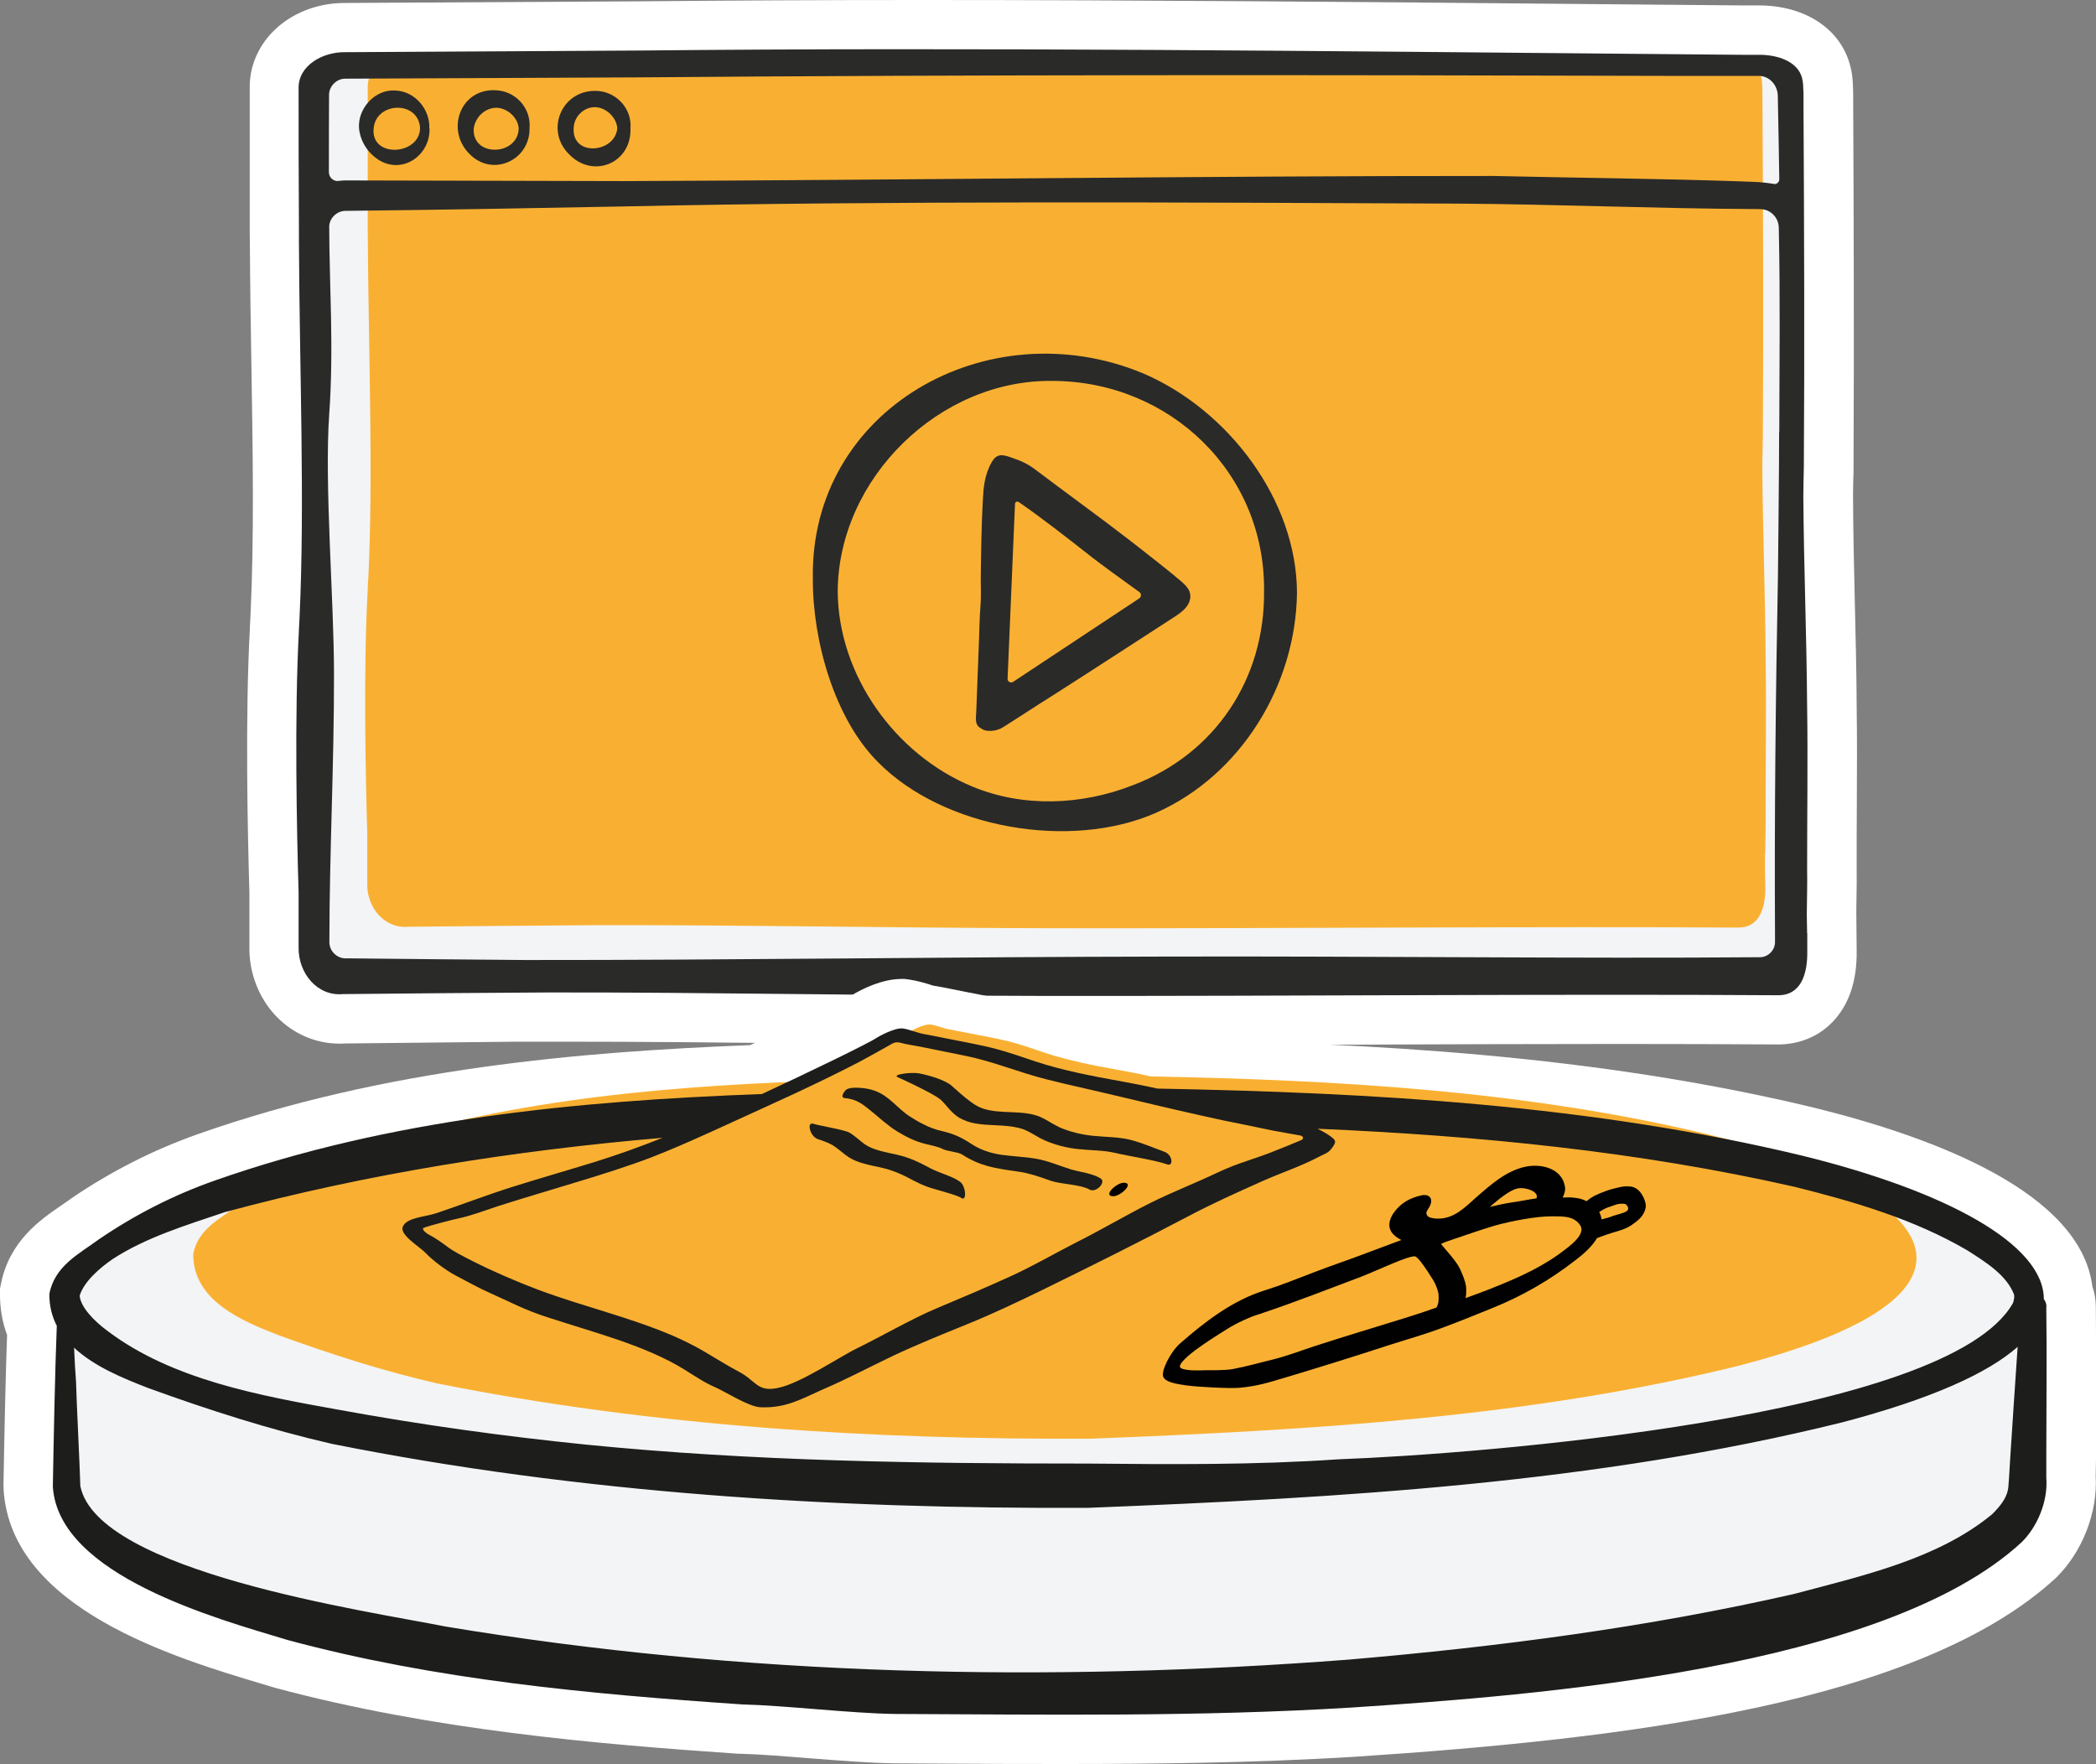<?xml version="1.0" encoding="UTF-8"?>
<svg id="Layer_2" data-name="Layer 2" xmlns="http://www.w3.org/2000/svg" viewBox="0 0 127.33 107.16">
  <rect x="0" y="0" width="127.33" height="107.16" fill="#808080" stroke="none"/>
  <defs>
    <style>
      .cls-1 {
        fill: #010101;
      }

      .cls-2 {
        fill: #f9b032;
      }

      .cls-3 {
        fill: #1d1d1b;
      }

      .cls-4 {
        fill: #2a2a29;
      }

      .cls-5 {
        fill: #fff;
      }

      .cls-6 {
        fill: #f3f4f6;
      }
    </style>
  </defs>
  <g id="Layer_1-2" data-name="Layer 1">
    <g>
      <g>
        <path class="cls-5" d="M112.8,48.89c-.01,1.28-.01,2.56-.01,3.78.01.67,0,1.33-.01,1.9-.01.36-.01.68-.01.96l.02,2.21c.03,1.87-.48,3.34-1.5,4.38-.84.86-2.01,1.33-3.27,1.33-3.07-.02-6.31-.03-9.69-.03-5.01,0-10.34.02-15.74.04-5.52,0-11.12.03-16.5.03h-2.82c-5.2-.01-9.94-.06-14.56-.11-4.95-.05-9.61-.1-14.62-.1h-2.59c-3.47.04-7.18.07-10.56.11-.1.01-.21.01-.32.01-1.43,0-2.78-.58-3.81-1.63-1.09-1.12-1.7-2.69-1.66-4.31v-3.26c-.11-3.67-.26-10.74.03-16.02v-.09c.01-.28.03-.52.04-.76v-.02c.22-4.64.14-9.8.05-15.26-.04-2.42-.08-4.86-.09-7.27-.01-.31-.01-.68-.01-1.06V5.35c-.02-1.27.49-2.5,1.42-3.44,1.09-1.1,2.67-1.73,4.34-1.73l17.93-.1c5.29-.05,10.9-.08,17.14-.08,13.22,0,26.71.12,39.75.24l10.18.09h.95c2.84.01,5,1.48,5.54,3.75.14.52.16,1.19.16,2v.26c.03,6.63.06,14.38.02,22.07v.27c-.02.45-.03,1.09-.03,1.47.01,2.2.06,4.36.11,6.51.05,2.05.1,4.11.11,6.22.03,1.87.02,3.94.01,6.01Z"/>
        <path class="cls-6" d="M109.77,55.57v1.11s.02,1.09.02,1.09c.02,1.41-.39,2.7-1.8,2.68-12.87-.09-29.81.06-44.72.04-10.92-.02-19.83-.22-29.9-.21-4.02.03-8.53.06-12.55.11-1.54.13-2.71-1.27-2.67-2.85v-3.34c-.11-3.64-.26-10.73.03-15.92v-.06c.01-.24.02-.49.04-.74v-.03c.32-6.84,0-14.88-.04-22.69-.01-.35-.01-.69-.01-1.04v-.04c0-2.8-.01-6.1-.01-8.33-.01-1.37,1.47-2.2,2.84-2.17l17.88-.1c20.22-.21,42.27.03,62.55.21l4.47.04h.84s.14.01.14.01c1.08-.01,2.37.38,2.62,1.43.1.37.07,1.28.08,1.65.04,7.69.06,14.87.02,21.97-.01.46-.03,1.3-.03,1.76.02,4.33.19,8.42.22,12.75.05,3.06-.01,6.59,0,9.78h0c.02,1.17-.03,2.18-.02,2.89Z"/>
        <path class="cls-2" d="M107.22,51.83v1.03s.02,1.01.02,1.01c.02,1.31-.36,2.5-1.67,2.48-11.93-.08-27.63.06-41.45.04-10.12-.02-18.38-.2-27.71-.19-3.73.03-7.91.06-11.63.1-1.43.12-2.51-1.18-2.47-2.64v-3.1c-.1-3.37-.24-9.95.03-14.76v-.06c0-.22.02-.45.04-.69v-.03c.3-6.34,0-13.79-.04-21.03,0-.32,0-.64,0-.96v-.04c0-2.6,0-5.65,0-7.72,0-1.27,1.36-2.04,2.63-2.01l16.57-.09c18.74-.19,39.18.03,57.98.19l4.14.04h.78s.13,0,.13,0c1,0,2.2.35,2.43,1.33.09.34.06,1.19.07,1.53.04,7.13.06,13.78.02,20.36,0,.43-.03,1.2-.03,1.63.02,4.01.18,7.8.2,11.82.05,2.84,0,6.11,0,9.06h0c.02,1.08-.03,2.02-.02,2.68Z"/>
        <g>
          <path class="cls-4" d="M109.78,56.68l-.02-1.11c0-.7.04-1.71.02-2.87v-.02c0-3.18.05-6.72,0-9.78-.03-4.33-.2-8.42-.23-12.75,0-.46.02-1.31.03-1.76.05-7.11.02-14.28-.02-21.97,0-.37.02-1.28-.08-1.65-.25-1.06-1.54-1.45-2.62-1.44h-.42s-.56,0-.56,0l-4.47-.04c-20.28-.18-42.33-.43-62.55-.22l-17.87.1c-1.37-.03-2.86.8-2.85,2.17,0,2.23,0,5.53.02,8.33,0,.01,0,.03,0,.04,0,.35,0,.69,0,1.04.04,7.81.36,15.85.04,22.69v.03c-.01.25-.03.5-.04.74,0,.01,0,.02,0,.04v.03c-.28,5.19-.13,12.28-.02,15.92v.06c0,.98,0,2.31,0,3.28-.03,1.58,1.14,2.99,2.68,2.85,4.02-.04,8.53-.08,12.55-.1,10.07-.01,18.98.19,29.9.21,14.91.02,31.85-.13,44.72-.04,1.41.02,1.82-1.27,1.8-2.68v-1.09ZM108.08,26.24c0,2.53-.05,6.16-.07,8.7-.14,7.24-.22,14.58-.18,21.76v.54c0,.5-.45.93-.94.91-11.08.09-23.38-.07-35.88-.04-13.22.02-26.66.22-39.08.21-3.53-.03-7.07-.06-10.61-.1h-.27c-.57.03-1.07-.45-1.04-1.04,0-5.3.29-10.76.28-16.26,0-4.49-.59-11.46-.29-15.76.29-4.07,0-7.96,0-11.44.04-.51.5-.92,1.01-.91,5.63-.06,11.27-.16,16.91-.27,16.13-.35,34.46-.24,50.69-.17,5.98.04,11.97.3,17.95.33.41,0,.56,0,.78.08.42.17.72.58.72,1.07.09,4.23.04,8.15.03,12.38ZM107.77,11.17c-.2-.03-.77-.11-1.19-.12l-1.06-.04c-4.79-.16-9.99-.21-14.79-.32-16.95-.01-35.96.25-52.83.31l-16.9-.04c-.14,0-.28.01-.42.03-.32.05-.6-.21-.6-.53,0-1.7,0-3.28.01-4.7,0-.53.47-1,1.01-.98l17.87-.08c20.24-.17,42.25-.15,62.55-.09.23,0,4.96,0,5.02,0h.28s.1,0,.14,0c.64.01,1.13.57,1.14,1.21.03,1.64.08,4.07.09,5.06,0,.18-.14.32-.34.3Z"/>
          <path class="cls-4" d="M26.09,7.79c.07,1.52-1.45,2.74-2.9,2.03-.75-.39-1.3-1.16-1.38-2.03-.09-1.2.98-2.39,2.22-2.29,1.2.05,2.1,1.16,2.05,2.29h0ZM25.52,7.79c-.09-1.7-2.67-1.62-2.82,0-.2,1.83,2.78,1.66,2.82,0h0Z"/>
          <path class="cls-4" d="M32.17,7.79c.03,1.96-2.27,3-3.66,1.55-1.43-1.43-.57-3.93,1.55-3.86,1.24.02,2.21,1.07,2.11,2.3h0ZM31.51,7.79c-.05-.69-.77-1.29-1.44-1.24-.66.05-1.19.59-1.29,1.24-.13,1.79,2.71,1.69,2.73,0h0Z"/>
          <path class="cls-4" d="M38.3,7.79c.08,2.13-2.29,3.1-3.74,1.57-1.44-1.43-.47-3.83,1.57-3.84,1.24-.02,2.27,1.03,2.17,2.27h0ZM37.5,7.79c-.05-.67-.7-1.28-1.37-1.28-.69,0-1.27.6-1.28,1.28-.11,1.75,2.52,1.51,2.65,0h0Z"/>
          <path class="cls-4" d="M78.79,36.02c-.07,5.62-3.42,11.08-8.57,13.36-5.21,2.29-12.91.94-16.87-3.07-2.67-2.65-3.99-7.43-3.97-11.14-.2-10.29,10.61-16.41,20.06-12.49,5.17,2.21,9.34,7.7,9.35,13.34h0ZM76.79,35.93c.09-7.21-5.73-12.77-12.84-12.79-6.87-.1-13.02,5.91-13.06,12.79.04,5.1,3.49,9.9,8.15,11.84,3.1,1.3,6.68,1.15,9.78-.07,4.99-1.89,8.02-6.45,7.97-11.77h0Z"/>
          <path class="cls-4" d="M71.35,34.97c-.7-.57-1.42-1.13-2.03-1.61l-.72-.56c-1.9-1.47-3.87-2.88-5.82-4.36-.34-.24-.71-.43-1.11-.56-.7-.26-1.08-.4-1.42.19-.47.82-.5,1.62-.54,2.24-.09,1.61-.11,3.25-.13,4.83,0,.57.03,1.12-.02,1.71s-.08,1.84-.08,1.84c-.05,1.51-.12,2.95-.17,4.45-.03.65-.11.9.35,1.15.19.1.29.11.51.11.31,0,.61-.11.86-.28.95-.6,1.82-1.18,2.78-1.78,2.47-1.57,5-3.23,7.5-4.84.6-.38.97-.73,1-1.23.03-.52-.39-.82-.96-1.29ZM69.21,36.35l-7.66,5.07c-.15.1-.35-.01-.34-.19l.45-10.61c0-.12.13-.19.23-.12,1.42.98,2.91,2.15,4.3,3.24.81.64,2,1.48,3.03,2.23.13.1.12.3-.02.38Z"/>
        </g>
      </g>
      <g>
        <path class="cls-5" d="M127.33,85.55v3.06s-.02,1.06-.02,1.06c.13,2.21-.81,4.62-2.42,6.19-8.31,7.65-26.18,9.78-42.57,10.86-6.35.39-12.69.44-17.49.44-2.37,0-4.73,0-7.09-.02l-3.42-.02c-1.53-.02-3.32-.17-5.05-.3-1.5-.12-3.06-.25-4.28-.28h-.12c-8.62-.59-18.61-1.44-28.17-4.01l-.7-.21c-5.36-1.6-15.33-4.58-15.78-11.82v-.12s-.01-.12-.01-.12c.07-3.96.14-6.97.22-9.16-.3-.81-.44-1.66-.43-2.54v-.27l.05-.26c.51-2.63,2.39-3.92,3.64-4.78.18-.12.37-.25.55-.38l.09-.07c2.41-1.64,5.01-2.96,7.71-3.91,11.41-4.02,23.32-5,33.53-5.4,3.14-1.47,5.65-2.71,6.09-2.98l.11-.07c.61-.36,1.81-.97,3-.97h.2l.28.04c.48.07.87.19,1.18.28.09.03.19.07.28.09.34.05.68.12,1.03.19l1.15.23c.79.15,1.6.31,2.43.53.64.17,1.28.39,1.91.6l.66.22c.62.2,1.3.39,2.22.59.79.18,1.53.31,2.27.45.75.14,1.5.27,2.29.45,12.62.24,26.14.93,39.53,4.15,7.42,1.83,16.19,5.18,16.91,10.86.14.4.21.82.21,1.25.02,2.03.01,4.09.01,6.15Z"/>
        <path class="cls-6" d="M124.32,88.61v1.15c.11,1.45-.57,3.02-1.52,3.94-8.36,7.7-29.48,9.29-40.68,10.03-9.26.57-18.52.43-27.79.39-2.68-.04-6.54-.51-9.26-.58-9.25-.63-18.58-1.48-27.59-3.91-4.31-1.3-13.93-3.92-14.27-9.32.05-2.86.13-6.91.24-9.77-.29-.57-.46-1.21-.45-1.94.33-1.71,1.8-2.42,3.02-3.32,2.19-1.49,4.52-2.68,7.02-3.56,10.68-3.76,21.97-4.84,33.25-5.26,2.86-1.33,6.43-3.05,7.01-3.44,0,0,1.03-.61,1.56-.54.4.06.94.29,1.33.35.46.08.92.18,1.38.27.99.2,2,.37,2.97.63.83.22,1.62.51,2.42.77.81.27,1.65.48,2.5.67,1.71.38,3.18.58,4.85.96,13.15.25,26.35.99,39.19,4.08,8.69,2.14,14.66,5.36,14.66,8.7h0c.1.13.16.29.16.49.03,3.07,0,6.14,0,9.21Z"/>
        <path class="cls-2" d="M105.82,82.92c-12.94,3.21-26.3,3.96-39.58,4.48-13.27.06-26.64-.75-39.69-3.36-3.27-.75-6.47-1.78-9.63-2.93-2.19-.85-5.21-2.09-5.18-4.94.29-1.48,1.56-2.09,2.61-2.87,1.89-1.29,3.91-2.32,6.06-3.08,9.23-3.25,18.98-4.18,28.73-4.54,2.47-1.15,5.56-2.64,6.06-2.97,0,0,.89-.53,1.35-.47.35.05.81.25,1.15.3.4.07.79.16,1.19.23.86.17,1.73.32,2.57.54.72.19,1.4.44,2.09.67.7.23,1.43.41,2.16.58,1.48.33,2.75.5,4.19.83,11.36.22,22.76.86,33.86,3.52,13.32,3.28,19.25,9.5,2.07,14Z"/>
        <g>
          <path class="cls-3" d="M124.32,79.4c0-.2-.06-.36-.16-.48h0c0-3.35-5.97-6.57-14.66-8.71-12.84-3.09-26.04-3.83-39.19-4.08-1.67-.38-3.14-.58-4.85-.96-.85-.19-1.69-.4-2.5-.67-.8-.26-1.59-.55-2.42-.77-.97-.26-1.98-.43-2.97-.63-.46-.09-.92-.19-1.38-.27-.39-.06-.93-.29-1.33-.35-.53-.07-1.56.54-1.56.54-.58.39-4.15,2.11-7.01,3.44-11.28.42-22.57,1.5-33.25,5.26-2.5.88-4.83,2.07-7.02,3.56-1.22.9-2.69,1.61-3.02,3.32-.01.73.16,1.37.45,1.94-.11,2.86-.19,6.91-.24,9.77.34,5.4,9.96,8.02,14.27,9.32,9.01,2.43,18.34,3.28,27.59,3.91,2.72.07,6.58.54,9.26.58,9.27.04,18.53.18,27.79-.39,11.2-.74,32.32-2.33,40.68-10.03.95-.92,1.63-2.49,1.51-3.94v-1.15c0-3.07.04-6.14,0-9.21ZM43.85,68.46c1.51-.69,3.03-1.38,4.54-2.08,1.3-.61,2.58-1.23,3.83-1.88.54-.29,1.55-.85,2-1.11.13-.07.3-.09.46-.05.38.11.81.16,1.2.24.92.19,1.85.37,2.77.56,1.72.35,3.25,1.01,4.93,1.43.67.17,1.34.33,2.02.48,1.07.25,2.14.49,3.21.75,1.82.44,3.65.86,5.49,1.26.59.12,1.18.24,1.77.36.41.09.83.17,1.25.26.34.07,1.14.2,1.67.3.19.03.23.21.06.28-.47.2-1.18.49-1.52.62-1.39.57-2.2.71-3.54,1.34-1.45.69-2.78,1.19-4.19,1.9-1.41.71-3.02,1.66-4.43,2.36-1.37.7-2.64,1.45-4.06,2.09-1.42.65-3.01,1.32-4.46,1.93-1.49.63-3.3,1.68-4.73,2.38-1.18.57-3.48,2.16-4.88,2.44-1.26.26-1.31-.46-2.39-1.01-.62-.32-1.57-.92-2.16-1.26-.57-.33-1.18-.63-1.8-.9-2.6-1.12-5.49-1.79-8.17-2.79-1.38-.52-2.74-1.11-4.01-1.75-.58-.3-1.21-.6-1.69-.99-.13-.1-.62-.44-.88-.57-.21-.1-.6-.39-.38-.47.38-.14,1.82-.51,2.08-.56.73-.15,1.61-.48,2.36-.73,1.58-.51,3.18-.97,4.77-1.46,1.56-.47,3.12-.96,4.62-1.53,1.12-.44,2.21-.91,3.29-1.4.32-.14.65-.29.97-.44ZM6.84,76.49c2.06-1.34,4.51-2.07,6.84-2.86,8.67-2.34,17.59-3.74,26.57-4.51-1.35.54-2.74,1.04-4.19,1.49-1.66.51-3.34.99-4.99,1.51-1.54.49-3.02,1.06-4.53,1.57-.74.25-1.83.26-2.07.83-.21.5,1.01,1.2,1.4,1.61.41.44,1.22,1.04,1.8,1.35.67.35,1.42.77,2.12,1.08,1.38.61,1.99.98,3.46,1.46,1.44.47,2.92.9,4.35,1.39,1.43.5,2.81,1.06,4.01,1.81.6.37,1.17.77,1.85,1.06.62.27,2.02,1.18,2.74,1.21,1.58.06,2.48-.51,3.82-1.1,1.45-.62,2.81-1.35,4.22-2.02,1.46-.69,2.98-1.3,4.5-1.92,1.58-.64,3.09-1.36,4.59-2.09,3-1.47,5.99-2.96,8.91-4.5,1.42-.75,2.91-1.42,4.41-2.09,1.11-.5,2.34-.9,3.4-1.46.52-.28.64-.23.93-.66.1-.15.2-.31.04-.46-.2-.2-.58-.42-.98-.62,9.76.42,19.48,1.37,28.99,3.53,3.62.9,7.25,1.97,10.47,3.85,1.17.74,2.41,1.53,2.85,2.69,0,.03.01.04.01.07v.14c-.03.1-.03.2-.07.3-3.92,7.01-32.73,9.2-40.97,9.5-5.08.35-10.17.31-15.25.26-10.15,0-20.33-.14-30.45-1.15-5.05-.51-10.08-1.21-15.05-2.12-4.79-.86-10.09-1.82-14-4.76-.91-.66-1.68-1.51-1.73-2.17.26-.85,1.2-1.67,2-2.22ZM122.12,88.57l-.07,1.15-.04.56c-.05.66-.43,1.14-.98,1.7-3.3,2.73-7.87,3.74-12.04,4.85-8.89,2.03-17.96,3.21-27.07,3.99-18.25,1.4-36.77,1-54.85-2.01-4.84-.96-21.13-3.32-22.19-8.53-.03-1.21-.23-5.05-.26-6.33-.04-.53-.09-1.31-.12-2.08,1.24,1.16,3.03,1.88,4.5,2.45,3.66,1.33,7.37,2.52,11.15,3.39,15.11,3.02,30.58,3.96,45.94,3.89,15.37-.61,30.83-1.48,45.81-5.19,5.42-1.42,8.86-2.99,10.67-4.59-.16,2.25-.3,4.5-.45,6.75Z"/>
          <path class="cls-3" d="M70.89,70.73c-.7-.25-2.39-.51-3.14-.69-.71-.17-1.46-.15-2.2-.23-.73-.07-1.42-.25-2.05-.52-.57-.24-1.01-.64-1.65-.78-.84-.2-1.76-.11-2.59-.26-.35-.06-.68-.17-.99-.35-.49-.3-.73-.72-1.11-1.08-.16-.15-.59-.39-1.06-.63-.73-.38-1.56-.75-1.56-.75-.38-.16.8-.33,1.32-.23.59.12,1.59.4,1.99.78.05.05.11.1.17.16h.01c.37.34.86.76,1.28,1.01.99.58,2.4.26,3.53.57.42.11.74.32,1.07.51.16.09.32.18.49.26.61.26,1.31.43,2.01.5.77.08,1.54.06,2.29.25.71.19,1.36.47,2.04.72.51.19.56.92.15.76Z"/>
          <path class="cls-3" d="M66.18,72.26c-.52-.3-1.71-.32-2.32-.52-.68-.24-1.34-.48-2.09-.58-1.37-.19-2.25-.33-3.33-1.03-.25-.15-.89-.19-1.15-.32-.32-.16-.68-.22-1.04-.31-.67-.16-1.22-.45-1.75-.77-.2-.12-.37-.24-.54-.38-.36-.27-.67-.56-1.02-.84-.48-.38-.86-.74-1.61-.8-.26-.02-.13-.27-.02-.41.03-.04.05-.06.07-.08.18-.18.71-.15,1.04-.12.26.03.48.08.69.15.92.32,1.38,1.07,2.17,1.58.27.17.53.33.82.47.35.18.73.33,1.16.42.68.16,1.17.39,1.7.74.54.36,1.13.58,1.86.69.7.1,1.41.12,2.11.24.75.13,1.4.42,2.1.64.6.18,1.3.24,1.82.55.38.22-.26.92-.67.68Z"/>
          <path class="cls-1" d="M67.63,72.67c.46,0,1.3-.82.64-.82-.46,0-1.3.82-.64.82h0Z"/>
          <path class="cls-3" d="M58.39,72.77c-.27-.19-1.71-.54-2.04-.67-.3-.11-.58-.24-.85-.38-.62-.34-1.22-.62-1.97-.79-.68-.15-1.39-.27-1.94-.61-.31-.2-.57-.45-.87-.66-.28-.2-.64-.33-1.01-.45-.3-.09-.5-.44-.52-.69-.03-.18.04-.31.23-.25.15.05.51.12.89.2.53.11,1.13.24,1.3.34.34.2.61.48.92.7.54.37,1.28.48,1.97.64.77.17,1.4.49,2.04.83.56.3,1.28.45,1.78.81.36.25.43,1.24.07.98Z"/>
          <path class="cls-1" d="M99.8,72.66c-.1-.19-.24-.37-.44-.48-.15-.09-.3-.11-.48-.11-.19-.01-.36.02-.53.06-.27.06-.55.13-.81.23-.5.18-.85.34-1.15.61-.31-.15-.52-.19-.86-.22-.13-.02-.47,0-.6,0,.08-.16.17-.41.15-.59-.13-1.15-1.4-1.5-2.43-1.28-1.17.26-2.09,1.09-2.95,1.84-.68.6-1.36,1.33-2.36,1.31-.16,0-.31-.02-.47-.07-.19-.05-.28-.27-.17-.42.09-.13.17-.27.21-.39.14-.42-.17-.63-.58-.53-.68.16-1.2.44-1.63,1.01-.31.42-.46.95-.05,1.36.14.14.3.25.48.34-.72.27-1.43.53-2.14.8-1.07.41-2.16.77-3.22,1.18-.97.37-1.92.76-2.91,1.07-1.98.61-3.66,1.91-5.18,3.24-.58.51-1.17,1.69-1.01,2.03.16.34.85.43,1.46.52.45.06,1.12.09,1.59.12.58.03,1.28.04,1.54.02,1.13-.1,1.79-.32,2.87-.64,2.11-.63,4.21-1.29,6.3-1.97,1.05-.34,2.11-.63,3.14-1.02,1.01-.37,2.01-.78,3-1.18,1.9-.76,3.58-1.73,5.17-2.97.46-.35.97-.8,1.28-1.32.19-.07.38-.14.58-.21.48-.17,1.1-.28,1.52-.58.43-.3.75-.56.85-1.05.05-.2-.07-.53-.17-.71ZM92.3,72.18c.41-.04,1.21.2,1.04.62-.47.06-1.05.19-1.53.25-.34.05-.99.19-1.31.27.41-.34,1.23-1.09,1.8-1.14ZM87.39,78.69h0c.01.1.01.2,0,.29,0,.04,0,.09-.01.13,0,0-.02.07-.02.1-.01,0-.01.02-.01.02-.01.02-.02.05-.02.06-.02.05-.04.09-.06.14-.64.23-1.28.44-1.93.64-1.82.57-3.65,1.11-5.46,1.7-.88.29-1.74.62-2.64.84-.88.21-1.46.39-2.36.56-.44.08-1.24.07-1.68.07-.31.01-1.16.05-1.46-.13-.31-.18.64-.91.86-1.08.65-.48,1.3-.89,1.99-1.32.49-.31,1.35-.72,1.92-.88.08-.03.16-.05.23-.08,1.99-.67,3.96-1.44,5.92-2.18,1.11-.43,2.78-1.25,3.28-1.25.03,0,.05.02.08.03.1.07.23.22.3.31.3.4.5.71.76,1.13.08.14.15.28.2.43.03.08.06.17.08.26.01.05.02.09.03.14v.07ZM95.18,75.83c-1.36,1.08-2.81,1.73-4.43,2.38-.56.23-1.16.44-1.72.65.03-.07.06-.48.03-.71-.06-.38-.2-.69-.35-1.03-.21-.48-.84-1.14-1.17-1.55.22-.13,1.29-.46,1.55-.56.22-.08,1.35-.45,1.77-.57.95-.26,2.47-.56,3.44-.55.63.01,1.28-.04,1.68.52.36.49-.42,1.13-.8,1.42ZM98.84,73.56c-.14.13-.68.24-.86.31-.13.06-.42.14-.69.21v-.04c-.03-.15-.07-.29-.14-.41.21-.14.44-.27.68-.33,0,0,.37-.15.55-.17.18-.01.37-.02.43.07.06.09.18.22.03.36Z"/>
        </g>
      </g>
    </g>
  </g>
</svg>

